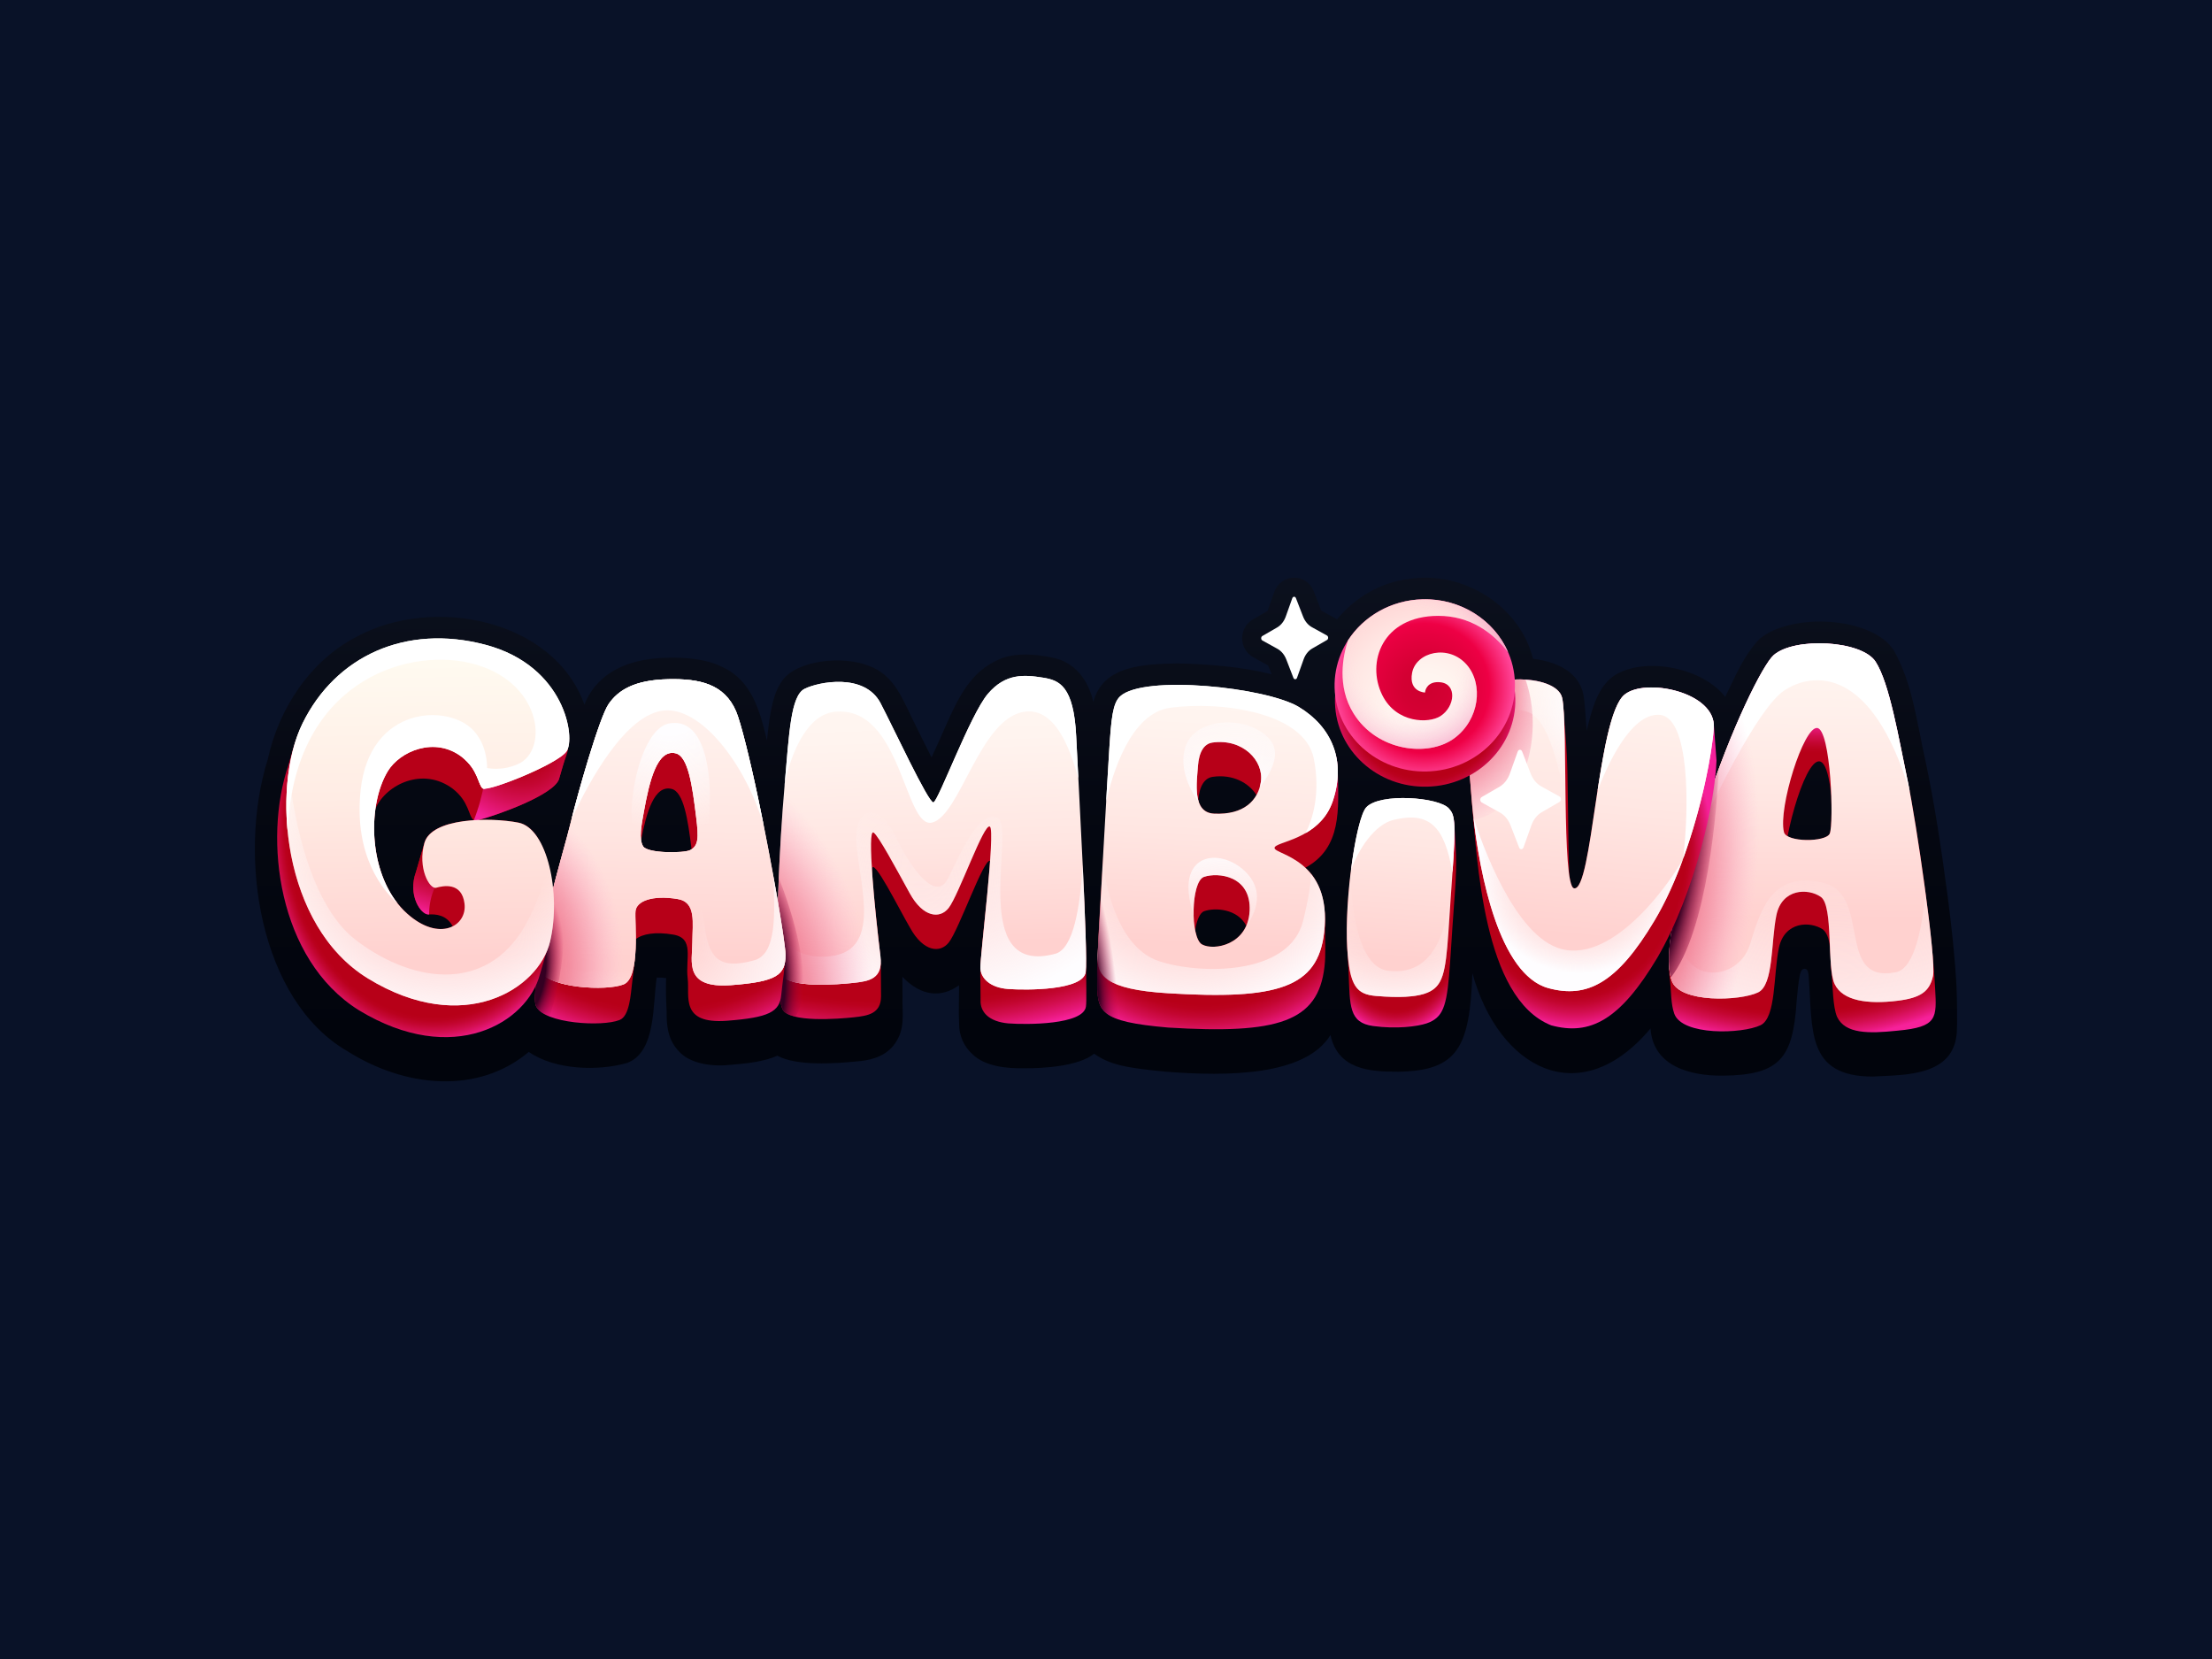 <?xml version="1.0" encoding="UTF-8" standalone="no"?>
<!-- Created with Inkscape (http://www.inkscape.org/) -->

<svg
   width="128mm"
   height="96mm"
   viewBox="0 0 128 96"
   version="1.1"
   id="svg1"
   xml:space="preserve"
   inkscape:version="1.3 (0e150ed6c4, 2023-07-21)"
   sodipodi:docname="gambiva.svg"
   xmlns:inkscape="http://www.inkscape.org/namespaces/inkscape"
   xmlns:sodipodi="http://sodipodi.sourceforge.net/DTD/sodipodi-0.dtd"
   xmlns:xlink="http://www.w3.org/1999/xlink"
   xmlns="http://www.w3.org/2000/svg"
   xmlns:svg="http://www.w3.org/2000/svg"><sodipodi:namedview
     id="namedview1"
     pagecolor="#ffffff"
     bordercolor="#000000"
     borderopacity="0.25"
     inkscape:showpageshadow="2"
     inkscape:pageopacity="0.0"
     inkscape:pagecheckerboard="0"
     inkscape:deskcolor="#d1d1d1"
     inkscape:document-units="px"
     inkscape:zoom="0.72426347"
     inkscape:cx="218.84301"
     inkscape:cy="296.16294"
     inkscape:window-width="1920"
     inkscape:window-height="1009"
     inkscape:window-x="-8"
     inkscape:window-y="-8"
     inkscape:window-maximized="1"
     inkscape:current-layer="layer1" /><defs
     id="defs1"><style
       id="style1">&#10;      .st0 {&#10;        fill: url(#linear-gradient2);&#10;      }&#10;&#10;      .st1 {&#10;        fill: url(#linear-gradient1);&#10;      }&#10;&#10;      .st2 {&#10;        fill: url(#linear-gradient3);&#10;      }&#10;&#10;      .st3 {&#10;        fill: url(#linear-gradient6);&#10;      }&#10;&#10;      .st4 {&#10;        fill: url(#linear-gradient8);&#10;      }&#10;&#10;      .st5 {&#10;        fill: url(#linear-gradient7);&#10;      }&#10;&#10;      .st6 {&#10;        fill: url(#linear-gradient5);&#10;      }&#10;&#10;      .st7 {&#10;        fill: url(#linear-gradient4);&#10;      }&#10;&#10;      .st8 {&#10;        fill: url(#radial-gradient30);&#10;      }&#10;&#10;      .st9 {&#10;        fill: url(#radial-gradient31);&#10;      }&#10;&#10;      .st10 {&#10;        fill: url(#radial-gradient23);&#10;      }&#10;&#10;      .st11 {&#10;        fill: url(#radial-gradient22);&#10;      }&#10;&#10;      .st12 {&#10;        fill: url(#radial-gradient20);&#10;      }&#10;&#10;      .st13 {&#10;        fill: url(#radial-gradient26);&#10;      }&#10;&#10;      .st14 {&#10;        fill: url(#radial-gradient25);&#10;      }&#10;&#10;      .st15 {&#10;        fill: url(#radial-gradient24);&#10;      }&#10;&#10;      .st16 {&#10;        fill: url(#radial-gradient27);&#10;      }&#10;&#10;      .st17 {&#10;        fill: url(#radial-gradient21);&#10;      }&#10;&#10;      .st18 {&#10;        fill: url(#radial-gradient28);&#10;      }&#10;&#10;      .st19 {&#10;        fill: url(#radial-gradient29);&#10;      }&#10;&#10;      .st20 {&#10;        fill: url(#radial-gradient16);&#10;      }&#10;&#10;      .st21 {&#10;        fill: url(#radial-gradient17);&#10;      }&#10;&#10;      .st22 {&#10;        fill: url(#radial-gradient12);&#10;      }&#10;&#10;      .st23 {&#10;        fill: url(#radial-gradient15);&#10;      }&#10;&#10;      .st24 {&#10;        fill: url(#radial-gradient18);&#10;      }&#10;&#10;      .st25 {&#10;        fill: url(#radial-gradient10);&#10;      }&#10;&#10;      .st26 {&#10;        fill: url(#radial-gradient19);&#10;      }&#10;&#10;      .st27 {&#10;        fill: url(#radial-gradient13);&#10;      }&#10;&#10;      .st28 {&#10;        fill: url(#radial-gradient11);&#10;      }&#10;&#10;      .st29 {&#10;        fill: url(#radial-gradient14);&#10;      }&#10;&#10;      .st30 {&#10;        fill: url(#radial-gradient);&#10;      }&#10;&#10;      .st31 {&#10;        fill: url(#linear-gradient);&#10;      }&#10;&#10;      .st32 {&#10;        fill: #fff;&#10;      }&#10;&#10;      .st33 {&#10;        fill: url(#radial-gradient1);&#10;      }&#10;&#10;      .st34 {&#10;        fill: url(#radial-gradient6);&#10;      }&#10;&#10;      .st35 {&#10;        fill: url(#radial-gradient9);&#10;      }&#10;&#10;      .st36 {&#10;        fill: url(#radial-gradient8);&#10;      }&#10;&#10;      .st37 {&#10;        fill: url(#radial-gradient3);&#10;      }&#10;&#10;      .st38 {&#10;        fill: url(#radial-gradient2);&#10;      }&#10;&#10;      .st39 {&#10;        fill: url(#radial-gradient5);&#10;      }&#10;&#10;      .st40 {&#10;        fill: url(#radial-gradient4);&#10;      }&#10;&#10;      .st41 {&#10;        fill: url(#radial-gradient7);&#10;      }&#10;    </style><linearGradient
       id="linear-gradient"
       x1="44"
       y1="26.581"
       x2="44"
       y2="-.639"
       gradientUnits="userSpaceOnUse"><stop
         offset=".102"
         stop-color="#01040c"
         id="stop1" /><stop
         offset=".566"
         stop-color="#050812"
         id="stop2" /><stop
         offset="1"
         stop-color="#0c111e"
         id="stop3" /></linearGradient><radialGradient
       id="radial-gradient"
       cx="283.556"
       cy="86.407"
       fx="283.556"
       fy="86.407"
       r="93.894"
       gradientTransform="translate(35.326 8.161) rotate(-1.233) scale(.156 .097)"
       gradientUnits="userSpaceOnUse"><stop
         offset=".729"
         stop-color="#b70018"
         id="stop4" /><stop
         offset=".753"
         stop-color="#ba011e"
         id="stop5" /><stop
         offset=".787"
         stop-color="#c30631"
         id="stop6" /><stop
         offset=".827"
         stop-color="#d20e4f"
         id="stop7" /><stop
         offset=".872"
         stop-color="#e61879"
         id="stop8" /><stop
         offset=".901"
         stop-color="#f6219a"
         id="stop9" /></radialGradient><linearGradient
       id="linear-gradient1"
       x1="80.077"
       y1="-.325"
       x2="79.892"
       y2="19.423"
       gradientUnits="userSpaceOnUse"><stop
         offset="0"
         stop-color="#fff9f4"
         id="stop10" /><stop
         offset=".275"
         stop-color="#fff4ef"
         id="stop11" /><stop
         offset=".593"
         stop-color="#ffe6e2"
         id="stop12" /><stop
         offset=".908"
         stop-color="#ffd1cf"
         id="stop13" /></linearGradient><radialGradient
       id="radial-gradient1"
       cx="275.728"
       cy="-332.136"
       fx="275.728"
       fy="-332.136"
       r="140.683"
       gradientTransform="matrix(0.155,-0.014,0.014,0.155,43.388,59.332)"
       gradientUnits="userSpaceOnUse"><stop
         offset=".337"
         stop-color="#fefdff"
         stop-opacity="0"
         id="stop14" /><stop
         offset=".417"
         stop-color="#fefdff"
         stop-opacity=".016"
         id="stop15" /><stop
         offset=".5"
         stop-color="#fefdff"
         stop-opacity=".065"
         id="stop16" /><stop
         offset=".584"
         stop-color="#fefdff"
         stop-opacity=".146"
         id="stop17" /><stop
         offset=".669"
         stop-color="#fefdff"
         stop-opacity=".259"
         id="stop18" /><stop
         offset=".755"
         stop-color="#fefdff"
         stop-opacity=".406"
         id="stop19" /><stop
         offset=".841"
         stop-color="#fefdff"
         stop-opacity=".585"
         id="stop20" /><stop
         offset=".925"
         stop-color="#fefdff"
         stop-opacity=".792"
         id="stop21" /><stop
         offset="1"
         stop-color="#fefdff"
         id="stop22" /></radialGradient><radialGradient
       id="radial-gradient2"
       cx="228.279"
       cy="93.634"
       fx="228.279"
       fy="93.634"
       r="41.749"
       gradientTransform="matrix(0.153,0.028,-0.059,0.326,41.57,-20.169)"
       gradientUnits="userSpaceOnUse"><stop
         offset=".299"
         stop-color="#ef7289"
         id="stop23" /><stop
         offset=".376"
         stop-color="#ef738a"
         stop-opacity=".98"
         id="stop24" /><stop
         offset=".464"
         stop-color="#f0788f"
         stop-opacity=".921"
         id="stop25" /><stop
         offset=".558"
         stop-color="#f17f96"
         stop-opacity=".824"
         id="stop26" /><stop
         offset=".656"
         stop-color="#f38aa1"
         stop-opacity=".688"
         id="stop27" /><stop
         offset=".758"
         stop-color="#f697af"
         stop-opacity=".513"
         id="stop28" /><stop
         offset=".862"
         stop-color="#faa8bf"
         stop-opacity=".298"
         id="stop29" /><stop
         offset=".967"
         stop-color="#febbd3"
         stop-opacity=".05"
         id="stop30" /><stop
         offset=".986"
         stop-color="#ffbfd7"
         stop-opacity="0"
         id="stop31" /></radialGradient><radialGradient
       id="radial-gradient3"
       cx="235.393"
       cy="84.592"
       fx="235.393"
       fy="84.592"
       r="24.076"
       gradientTransform="translate(43.989 -37.044) rotate(9.802) scale(.156 .553)"
       gradientUnits="userSpaceOnUse"><stop
         offset=".443"
         stop-color="#340022"
         id="stop32" /><stop
         offset=".556"
         stop-color="#61002d"
         stop-opacity=".669"
         id="stop33" /><stop
         offset=".809"
         stop-color="#bd0045"
         stop-opacity="0"
         id="stop34" /></radialGradient><radialGradient
       id="radial-gradient4"
       cx="87.176"
       cy="85.103"
       fx="87.176"
       fy="85.103"
       r="65.604"
       gradientTransform="matrix(0.156,0,0,0.139,35.495,3.535)"
       gradientUnits="userSpaceOnUse"><stop
         offset=".729"
         stop-color="#b70018"
         id="stop35" /><stop
         offset=".758"
         stop-color="#ba011e"
         id="stop36" /><stop
         offset=".8"
         stop-color="#c30631"
         id="stop37" /><stop
         offset=".85"
         stop-color="#d20e4f"
         id="stop38" /><stop
         offset=".904"
         stop-color="#e61879"
         id="stop39" /><stop
         offset=".94"
         stop-color="#f6219a"
         id="stop40" /></radialGradient><linearGradient
       id="linear-gradient2"
       x1="50.409"
       y1="2.324"
       x2="49.554"
       y2="18.987"
       gradientUnits="userSpaceOnUse"><stop
         offset="0"
         stop-color="#fff9f4"
         id="stop41" /><stop
         offset=".303"
         stop-color="#fff4ef"
         id="stop42" /><stop
         offset=".653"
         stop-color="#ffe6e2"
         id="stop43" /><stop
         offset="1"
         stop-color="#ffd1cf"
         id="stop44" /></linearGradient><radialGradient
       id="radial-gradient5"
       cx="97.221"
       cy="78.332"
       fx="97.221"
       fy="78.332"
       r="63.994"
       gradientTransform="translate(35.495 2.075) scale(.156)"
       gradientUnits="userSpaceOnUse"><stop
         offset=".257"
         stop-color="#fefdff"
         id="stop45" /><stop
         offset="1"
         stop-color="#fefdff"
         stop-opacity="0"
         id="stop46" /></radialGradient><radialGradient
       id="radial-gradient6"
       cx="87.912"
       cy="107.332"
       fx="87.912"
       fy="107.332"
       r="63.011"
       gradientTransform="matrix(0.156,0.002,-0.002,0.156,34.937,-4.056)"
       gradientUnits="userSpaceOnUse"><stop
         offset=".178"
         stop-color="#fefdff"
         stop-opacity="0"
         id="stop47" /><stop
         offset=".293"
         stop-color="#fefdff"
         stop-opacity=".016"
         id="stop48" /><stop
         offset=".412"
         stop-color="#fefdff"
         stop-opacity=".065"
         id="stop49" /><stop
         offset=".494"
         stop-color="#fefdff"
         stop-opacity=".117"
         id="stop50" /><stop
         offset=".542"
         stop-color="#fefdff"
         stop-opacity=".147"
         id="stop51" /><stop
         offset=".615"
         stop-color="#fefdff"
         stop-opacity=".232"
         id="stop52" /><stop
         offset=".704"
         stop-color="#fefdff"
         stop-opacity=".371"
         id="stop53" /><stop
         offset=".807"
         stop-color="#fefdff"
         stop-opacity=".563"
         id="stop54" /><stop
         offset=".919"
         stop-color="#fefdff"
         stop-opacity=".806"
         id="stop55" /><stop
         offset="1"
         stop-color="#fefdff"
         id="stop56" /></radialGradient><radialGradient
       id="radial-gradient7"
       cx="98.804"
       cy="171.649"
       fx="98.804"
       fy="171.649"
       r="58.826"
       gradientTransform="matrix(0.156,0.002,-0.002,0.156,34.937,-4.056)"
       gradientUnits="userSpaceOnUse"><stop
         offset=".178"
         stop-color="#fefdff"
         stop-opacity="0"
         id="stop57" /><stop
         offset=".278"
         stop-color="#fefdff"
         stop-opacity=".016"
         id="stop58" /><stop
         offset=".381"
         stop-color="#fefdff"
         stop-opacity=".065"
         id="stop59" /><stop
         offset=".485"
         stop-color="#fefdff"
         stop-opacity=".146"
         id="stop60" /><stop
         offset=".59"
         stop-color="#fefdff"
         stop-opacity=".259"
         id="stop61" /><stop
         offset=".696"
         stop-color="#fefdff"
         stop-opacity=".406"
         id="stop62" /><stop
         offset=".802"
         stop-color="#fefdff"
         stop-opacity=".585"
         id="stop63" /><stop
         offset=".908"
         stop-color="#fefdff"
         stop-opacity=".792"
         id="stop64" /><stop
         offset="1"
         stop-color="#fefdff"
         id="stop65" /></radialGradient><radialGradient
       id="radial-gradient8"
       cx="49.37"
       cy="162.778"
       fx="49.37"
       fy="162.778"
       r="16.502"
       gradientTransform="matrix(0.155,-0.019,0.071,0.595,23.191,-75.346)"
       xlink:href="#radial-gradient3" /><radialGradient
       id="radial-gradient9"
       cx="-14.597"
       cy="83.882"
       fx="-14.597"
       fy="83.882"
       r="120.869"
       gradientTransform="matrix(0.156,0,0,0.073,35.495,9.026)"
       gradientUnits="userSpaceOnUse"><stop
         offset=".761"
         stop-color="#b70018"
         id="stop66" /><stop
         offset=".791"
         stop-color="#ba011e"
         id="stop67" /><stop
         offset=".834"
         stop-color="#c30631"
         id="stop68" /><stop
         offset=".884"
         stop-color="#d20e4f"
         id="stop69" /><stop
         offset=".94"
         stop-color="#e61879"
         id="stop70" /><stop
         offset=".977"
         stop-color="#f6219a"
         id="stop71" /></radialGradient><linearGradient
       id="linear-gradient3"
       x1="34.508"
       y1="3.651"
       x2="35.02"
       y2="18.947"
       xlink:href="#linear-gradient2" /><radialGradient
       id="radial-gradient10"
       cx="-95.773"
       cy="106.338"
       fx="-95.773"
       fy="106.338"
       r="97.886"
       gradientTransform="matrix(0.152,0.003,-0.003,0.152,49.204,-8.406)"
       gradientUnits="userSpaceOnUse"><stop
         offset=".285"
         stop-color="#fefdff"
         stop-opacity="0"
         id="stop72" /><stop
         offset=".346"
         stop-color="#fefdff"
         stop-opacity=".036"
         id="stop73" /><stop
         offset=".446"
         stop-color="#fefdff"
         stop-opacity=".133"
         id="stop74" /><stop
         offset=".572"
         stop-color="#fefdff"
         stop-opacity=".291"
         id="stop75" /><stop
         offset=".72"
         stop-color="#fefdff"
         stop-opacity=".511"
         id="stop76" /><stop
         offset=".884"
         stop-color="#fefdff"
         stop-opacity=".788"
         id="stop77" /><stop
         offset="1"
         stop-color="#fefdff"
         id="stop78" /></radialGradient><radialGradient
       id="radial-gradient11"
       cx="-71.82"
       cy="123.229"
       fx="-71.82"
       fy="123.229"
       r="55.005"
       gradientTransform="matrix(0.153,-0.03,0.047,0.241,29.457,-10.534)"
       gradientUnits="userSpaceOnUse"><stop
         offset=".285"
         stop-color="#ef7289"
         id="stop79" /><stop
         offset=".354"
         stop-color="#ef738a"
         stop-opacity=".98"
         id="stop80" /><stop
         offset=".434"
         stop-color="#f0788f"
         stop-opacity=".921"
         id="stop81" /><stop
         offset=".519"
         stop-color="#f17f96"
         stop-opacity=".824"
         id="stop82" /><stop
         offset=".608"
         stop-color="#f38aa1"
         stop-opacity=".688"
         id="stop83" /><stop
         offset=".7"
         stop-color="#f697af"
         stop-opacity=".513"
         id="stop84" /><stop
         offset=".795"
         stop-color="#faa8bf"
         stop-opacity=".298"
         id="stop85" /><stop
         offset=".89"
         stop-color="#febbd3"
         stop-opacity=".05"
         id="stop86" /><stop
         offset=".908"
         stop-color="#ffbfd7"
         stop-opacity="0"
         id="stop87" /></radialGradient><radialGradient
       id="radial-gradient12"
       cx="-58.979"
       cy="120.249"
       fx="-58.979"
       fy="120.249"
       r="16.534"
       gradientTransform="matrix(0.156,0,0,0.462,35.495,-34.765)"
       xlink:href="#radial-gradient3" /><radialGradient
       id="radial-gradient13"
       cx="-93.012"
       cy="77.875"
       fx="-93.012"
       fy="77.875"
       r="83.878"
       gradientTransform="matrix(0.156,0,0,0.131,35.495,4.014)"
       xlink:href="#radial-gradient" /><linearGradient
       id="linear-gradient4"
       x1="21.438"
       y1=".256"
       x2="21.096"
       y2="19.653"
       xlink:href="#linear-gradient2" /><radialGradient
       id="radial-gradient14"
       cx="-89.844"
       cy="27.01"
       fx="-89.844"
       fy="27.01"
       r="43.514"
       xlink:href="#radial-gradient5" /><radialGradient
       id="radial-gradient15"
       cx="-40.759"
       cy="486.526"
       fx="-40.759"
       fy="486.526"
       r="71.385"
       gradientTransform="matrix(0.155,0.015,-0.015,0.155,32.494,-58.838)"
       gradientUnits="userSpaceOnUse"><stop
         offset=".386"
         stop-color="#fefdff"
         stop-opacity="0"
         id="stop88" /><stop
         offset=".607"
         stop-color="#fefdff"
         stop-opacity=".389"
         id="stop89" /><stop
         offset=".961"
         stop-color="#fefdff"
         id="stop90" /></radialGradient><radialGradient
       id="radial-gradient16"
       cx="-150.448"
       cy="116.87"
       fx="-150.448"
       fy="116.87"
       r="49.516"
       gradientTransform="matrix(0.155,0.011,-0.015,0.204,37.166,-1.869)"
       gradientUnits="userSpaceOnUse"><stop
         offset=".322"
         stop-color="#ef7289"
         id="stop91" /><stop
         offset=".387"
         stop-color="#ef738a"
         stop-opacity=".98"
         id="stop92" /><stop
         offset=".462"
         stop-color="#f0788f"
         stop-opacity=".921"
         id="stop93" /><stop
         offset=".542"
         stop-color="#f17f96"
         stop-opacity=".824"
         id="stop94" /><stop
         offset=".626"
         stop-color="#f38aa1"
         stop-opacity=".688"
         id="stop95" /><stop
         offset=".713"
         stop-color="#f697af"
         stop-opacity=".513"
         id="stop96" /><stop
         offset=".802"
         stop-color="#faa8bf"
         stop-opacity=".298"
         id="stop97" /><stop
         offset=".891"
         stop-color="#febbd3"
         stop-opacity=".05"
         id="stop98" /><stop
         offset=".908"
         stop-color="#ffbfd7"
         stop-opacity="0"
         id="stop99" /></radialGradient><radialGradient
       id="radial-gradient17"
       cx="-138.225"
       cy="117.389"
       fx="-138.225"
       fy="117.389"
       r="15.67"
       gradientTransform="matrix(0.154,0.022,-0.049,0.345,41.013,-17.074)"
       xlink:href="#radial-gradient3" /><radialGradient
       id="radial-gradient18"
       cx="-168.105"
       cy="69.319"
       fx="-168.105"
       fy="69.319"
       r="61.324"
       gradientTransform="matrix(0.156,0,0,0.202,35.495,-1.098)"
       gradientUnits="userSpaceOnUse"><stop
         offset=".786"
         stop-color="#b70018"
         id="stop100" /><stop
         offset=".803"
         stop-color="#ba011e"
         id="stop101" /><stop
         offset=".825"
         stop-color="#c30631"
         id="stop102" /><stop
         offset=".852"
         stop-color="#d20e4f"
         id="stop103" /><stop
         offset=".882"
         stop-color="#e61879"
         id="stop104" /><stop
         offset=".901"
         stop-color="#f6219a"
         id="stop105" /></radialGradient><radialGradient
       id="radial-gradient19"
       cx="-138.815"
       cy="41.019"
       fx="-138.815"
       fy="41.019"
       r="28.132"
       gradientTransform="matrix(0.156,0,0,0.156,35.495,2.075)"
       gradientUnits="userSpaceOnUse"><stop
         offset=".257"
         stop-color="#b70018"
         id="stop106" /><stop
         offset=".36"
         stop-color="#ba011e"
         id="stop107" /><stop
         offset=".508"
         stop-color="#c30631"
         id="stop108" /><stop
         offset=".681"
         stop-color="#d20e4f"
         id="stop109" /><stop
         offset=".873"
         stop-color="#e61879"
         id="stop110" /><stop
         offset="1"
         stop-color="#f6219a"
         id="stop111" /></radialGradient><radialGradient
       id="radial-gradient20"
       cx="-158.565"
       cy="58.879"
       fx="-158.565"
       fy="58.879"
       r="45.315"
       gradientTransform="matrix(0.156,0,0,0.156,35.495,2.075)"
       gradientUnits="userSpaceOnUse"><stop
         offset=".543"
         stop-color="#b70018"
         id="stop112" /><stop
         offset=".593"
         stop-color="#ba011e"
         id="stop113" /><stop
         offset=".664"
         stop-color="#c30631"
         id="stop114" /><stop
         offset=".748"
         stop-color="#d20e4f"
         id="stop115" /><stop
         offset=".84"
         stop-color="#e61879"
         id="stop116" /><stop
         offset=".901"
         stop-color="#f6219a"
         id="stop117" /></radialGradient><linearGradient
       id="linear-gradient6"
       x1="8.806"
       y1="-1.49"
       x2="9.148"
       y2="19.616"
       gradientUnits="userSpaceOnUse"><stop
         offset="0"
         stop-color="#fffff4"
         id="stop118" /><stop
         offset=".28"
         stop-color="#fffaf0"
         id="stop119" /><stop
         offset=".604"
         stop-color="#ffece4"
         id="stop120" /><stop
         offset=".949"
         stop-color="#ffd5d2"
         id="stop121" /><stop
         offset="1"
         stop-color="#ffd1cf"
         id="stop122" /></linearGradient><radialGradient
       id="radial-gradient21"
       cx="101.315"
       cy="597.043"
       fx="101.315"
       fy="597.043"
       r="66.729"
       gradientTransform="matrix(0.161,0.023,-0.023,0.161,7.346,-86.195)"
       gradientUnits="userSpaceOnUse"><stop
         offset=".556"
         stop-color="#fefdff"
         stop-opacity="0"
         id="stop123" /><stop
         offset="1"
         stop-color="#fefdff"
         id="stop124" /></radialGradient><radialGradient
       id="radial-gradient22"
       cx="150.427"
       cy="96.045"
       fx="150.427"
       fy="96.045"
       r="30.646"
       gradientTransform="matrix(0.156,0,0,0.232,35.495,-5.202)"
       xlink:href="#radial-gradient" /><linearGradient
       id="linear-gradient7"
       x1="60.197"
       y1="3.474"
       x2="58.915"
       y2="19.624"
       xlink:href="#linear-gradient2" /><radialGradient
       id="radial-gradient23"
       cx="271.715"
       cy="51.236"
       fx="271.715"
       fy="51.236"
       r="46.412"
       gradientTransform="matrix(0.161,-0.006,0.005,0.138,14.924,11.067)"
       gradientUnits="userSpaceOnUse"><stop
         offset=".134"
         stop-color="#fefdff"
         stop-opacity="0"
         id="stop125" /><stop
         offset=".229"
         stop-color="#fefdff"
         stop-opacity=".016"
         id="stop126" /><stop
         offset=".327"
         stop-color="#fefdff"
         stop-opacity=".065"
         id="stop127" /><stop
         offset=".425"
         stop-color="#fefdff"
         stop-opacity=".146"
         id="stop128" /><stop
         offset=".525"
         stop-color="#fefdff"
         stop-opacity=".259"
         id="stop129" /><stop
         offset=".626"
         stop-color="#fefdff"
         stop-opacity=".406"
         id="stop130" /><stop
         offset=".727"
         stop-color="#fefdff"
         stop-opacity=".585"
         id="stop131" /><stop
         offset=".827"
         stop-color="#fefdff"
         stop-opacity=".792"
         id="stop132" /><stop
         offset=".915"
         stop-color="#fefdff"
         id="stop133" /></radialGradient><radialGradient
       id="radial-gradient24"
       cx="209.58"
       cy="75.983"
       fx="209.58"
       fy="75.983"
       r="50.199"
       gradientTransform="matrix(0.156,0,0,0.205,35.495,-1.639)"
       xlink:href="#radial-gradient" /><linearGradient
       id="linear-gradient8"
       x1="69.796"
       y1="-.57"
       x2="67.916"
       y2="18.485"
       xlink:href="#linear-gradient2" /><radialGradient
       id="radial-gradient25"
       cx="159.536"
       cy="25.94"
       fx="159.536"
       fy="25.94"
       r="47.736"
       gradientTransform="matrix(0.156,0,0,0.156,35.495,2.075)"
       gradientUnits="userSpaceOnUse"><stop
         offset=".369"
         stop-color="#ef7289"
         id="stop134" /><stop
         offset=".438"
         stop-color="#ef738a"
         stop-opacity=".98"
         id="stop135" /><stop
         offset=".517"
         stop-color="#f0788f"
         stop-opacity=".921"
         id="stop136" /><stop
         offset=".601"
         stop-color="#f17f96"
         stop-opacity=".824"
         id="stop137" /><stop
         offset=".69"
         stop-color="#f38aa1"
         stop-opacity=".688"
         id="stop138" /><stop
         offset=".781"
         stop-color="#f697af"
         stop-opacity=".513"
         id="stop139" /><stop
         offset=".875"
         stop-color="#faa8bf"
         stop-opacity=".298"
         id="stop140" /><stop
         offset=".969"
         stop-color="#febbd3"
         stop-opacity=".05"
         id="stop141" /><stop
         offset=".986"
         stop-color="#ffbfd7"
         stop-opacity="0"
         id="stop142" /></radialGradient><radialGradient
       id="radial-gradient26"
       cx="221.399"
       cy="28.112"
       fx="221.399"
       fy="28.112"
       r="31.209"
       gradientTransform="matrix(0.156,0,0,0.156,35.495,2.075)"
       gradientUnits="userSpaceOnUse"><stop
         offset=".329"
         stop-color="#fefdff"
         id="stop143" /><stop
         offset="1"
         stop-color="#fefdff"
         stop-opacity="0"
         id="stop144" /></radialGradient><radialGradient
       id="radial-gradient27"
       cx="188.814"
       cy="-243.667"
       fx="188.814"
       fy="-243.667"
       r="40.292"
       gradientTransform="matrix(0.155,-0.015,0.016,0.155,43.034,55.876)"
       gradientUnits="userSpaceOnUse"><stop
         offset=".129"
         stop-color="#fefdff"
         stop-opacity="0"
         id="stop145" /><stop
         offset=".213"
         stop-color="#fefdff"
         stop-opacity=".016"
         id="stop146" /><stop
         offset=".3"
         stop-color="#fefdff"
         stop-opacity=".065"
         id="stop147" /><stop
         offset=".387"
         stop-color="#fefdff"
         stop-opacity=".146"
         id="stop148" /><stop
         offset=".476"
         stop-color="#fefdff"
         stop-opacity=".259"
         id="stop149" /><stop
         offset=".565"
         stop-color="#fefdff"
         stop-opacity=".406"
         id="stop150" /><stop
         offset=".655"
         stop-color="#fefdff"
         stop-opacity=".585"
         id="stop151" /><stop
         offset=".744"
         stop-color="#fefdff"
         stop-opacity=".792"
         id="stop152" /><stop
         offset=".821"
         stop-color="#fefdff"
         id="stop153" /></radialGradient><radialGradient
       id="radial-gradient28"
       cx="67.037"
       cy="29.126"
       fx="67.037"
       fy="29.126"
       r="32.86"
       gradientTransform="matrix(0.152,0.002,-0.002,0.152,50.315,2.108)"
       gradientUnits="userSpaceOnUse"><stop
         offset=".73"
         stop-color="#b70018"
         id="stop154" /><stop
         offset=".768"
         stop-color="#ba011e"
         id="stop155" /><stop
         offset=".821"
         stop-color="#c30631"
         id="stop156" /><stop
         offset=".884"
         stop-color="#d20e4f"
         id="stop157" /><stop
         offset=".954"
         stop-color="#e61879"
         id="stop158" /><stop
         offset="1"
         stop-color="#f6219a"
         id="stop159" /></radialGradient><radialGradient
       id="radial-gradient29"
       cx="67.048"
       cy="22.785"
       fx="67.048"
       fy="22.785"
       r="30.569"
       gradientTransform="matrix(0.152,0.002,-0.002,0.152,50.295,2.108)"
       gradientUnits="userSpaceOnUse"><stop
         offset="0"
         stop-color="#ce002f"
         id="stop160" /><stop
         offset=".254"
         stop-color="#d40033"
         id="stop161" /><stop
         offset=".614"
         stop-color="#e70040"
         id="stop162" /><stop
         offset=".719"
         stop-color="#ee0045"
         id="stop163" /><stop
         offset="1"
         stop-color="#ff479a"
         id="stop164" /></radialGradient><radialGradient
       id="radial-gradient30"
       cx="66.464"
       cy="37.074"
       fx="66.464"
       fy="37.074"
       r="42.89"
       gradientTransform="matrix(0.152,3.6682283e-5,3.6948101e-5,0.152,50.379,0.982)"
       gradientUnits="userSpaceOnUse"><stop
         offset="0"
         stop-color="#fff9f4"
         id="stop165" /><stop
         offset=".291"
         stop-color="#fff4ef"
         id="stop166" /><stop
         offset=".627"
         stop-color="#ffe6e3"
         id="stop167" /><stop
         offset=".985"
         stop-color="#ffcfcf"
         id="stop168" /><stop
         offset="1"
         stop-color="#ffcecf"
         id="stop169" /></radialGradient><radialGradient
       id="radial-gradient31"
       cx="61.354"
       cy="13.1"
       fx="61.354"
       fy="13.1"
       r="43.837"
       gradientTransform="matrix(0.152,-0.002,0.002,0.152,50.209,2.372)"
       gradientUnits="userSpaceOnUse"><stop
         offset=".389"
         stop-color="#ffe8eb"
         stop-opacity="0"
         id="stop170" /><stop
         offset="1"
         stop-color="#ea469a"
         id="stop171" /></radialGradient><radialGradient
       inkscape:collect="always"
       xlink:href="#radial-gradient"
       id="radialGradient1"
       gradientUnits="userSpaceOnUse"
       gradientTransform="matrix(0.156,-0.003,0.002,0.097,35.326,8.161)"
       cx="283.556"
       cy="86.407"
       fx="283.556"
       fy="86.407"
       r="93.894" /><radialGradient
       inkscape:collect="always"
       xlink:href="#radial-gradient3"
       id="radialGradient2"
       gradientUnits="userSpaceOnUse"
       gradientTransform="matrix(0.154,0.027,-0.094,0.545,43.989,-37.044)"
       cx="235.393"
       cy="84.592"
       fx="235.393"
       fy="84.592"
       r="24.076" /><linearGradient
       inkscape:collect="always"
       xlink:href="#linear-gradient2"
       id="linearGradient2"
       gradientUnits="userSpaceOnUse"
       x1="50.409"
       y1="2.324"
       x2="49.554"
       y2="18.987" /><radialGradient
       inkscape:collect="always"
       xlink:href="#radial-gradient5"
       id="radialGradient3"
       gradientUnits="userSpaceOnUse"
       gradientTransform="matrix(0.156,0,0,0.156,35.495,2.075)"
       cx="97.221"
       cy="78.332"
       fx="97.221"
       fy="78.332"
       r="63.994" /><linearGradient
       inkscape:collect="always"
       xlink:href="#linear-gradient2"
       id="linearGradient3"
       x1="21.438"
       y1=".256"
       x2="21.096"
       y2="19.653" /></defs><g
     inkscape:label="Layer 1"
     inkscape:groupmode="layer"
     id="layer1"><rect
       style="fill:#091228;stroke-width:0.694;fill-opacity:1"
       id="rect3"
       width="128"
       height="96"
       x="0"
       y="0" /><g
       id="g1"
       transform="matrix(1.121,0,0,1.121,14.675,33.427)"><path
         class="st31"
         d="m 17.295,6.091 c 0,0 5e-4,-7e-4 7e-4,-0.001 3e-4,-5e-4 5e-4,-0.001 9e-4,-0.002 L 17.295,6.091 Z m 70.612,15.07 C 87.832,19.683 87.641,17.889 87.436,16.363 87.113,13.948 86.775,11.678 86.287,9.386 85.856,7.479 85.63,5.435 84.656,3.735 83.522,2.013 79.402,1.785 77.742,3.159 76.929,3.995 76.497,5.082 75.964,6.156 74.846,4.689 71.944,4.07 70.339,4.992 69.364,5.559 69.072,6.87 68.813,7.891 68.773,7.412 68.738,6.732 68.68,6.262 68.557,5.083 67.592,4.382 66.043,4.186 65.357,1.427 62.408,-0.375 59.634,0.067 58.171,0.243 56.84,1.033 55.927,2.153 55.912,2.144 55.899,2.133 55.884,2.125 L 55.118,1.701 C 55.112,1.694 55.101,1.677 55.091,1.651 L 54.724,0.702 C 54.559,0.276 54.161,1e-4 53.712,1e-4 53.257,1e-4 52.846,0.293 52.691,0.729 l -0.338,0.947 c -0.01,0.027 -0.02,0.044 -0.026,0.052 l -0.747,0.431 c -0.344,0.198 -0.555,0.573 -0.551,0.978 0.004,0.405 0.222,0.776 0.569,0.968 l 0.766,0.424 c 0.006,0.007 0.017,0.024 0.027,0.05 l 0.159,0.411 C 50.954,4.577 49.173,4.466 47.691,4.426 45.967,4.466 43.839,4.518 43.347,6.423 43.101,5.302 42.397,4.349 41.224,4.125 40.39,3.949 39.361,3.859 38.555,4.186 36.578,5.019 36.134,6.893 34.995,9.278 34.647,8.595 34.263,7.806 33.918,7.107 33.416,6.054 32.961,5.002 31.791,4.564 30.449,4.008 28.031,4.243 27.278,5.332 26.949,5.793 26.805,6.355 26.699,6.904 26.606,7.399 26.55,7.903 26.499,8.404 26.14,6.863 25.703,5.325 24.241,4.633 23.445,4.214 22.337,4.105 21.389,4.134 19.738,4.157 18.128,4.647 17.295,6.09 17.212,6.239 17.142,6.393 17.075,6.55 15.475,2.107 9.215,0.925 5.322,3.049 2.951,4.262 1.303,6.74 0.734,9.367 -0.848,14.418 0.32,21.813 4.827,24.434 c 2.989,1.896 6.761,2.254 9.378,0.046 1.35,0.939 3.576,0.998 5.066,0.573 1.535,-0.559 1.32,-3.094 1.54,-4.41 0.159,-0.005 0.309,0.004 0.483,0.026 -0.018,0.551 -0.007,1.1 0.027,1.72 -8e-4,0.568 -0.002,1.426 0.653,2.082 0.522,0.576 1.591,0.781 2.542,0.685 0.962,-0.074 1.844,-0.176 2.52,-0.48 0.983,0.54 2.948,0.409 4.054,0.299 0.621,-0.046 1.396,-0.181 1.92,-0.798 0.692,-0.861 0.451,-1.693 0.488,-2.576 -0.004,-0.247 -0.005,-0.751 -0.008,-0.997 1,1.04 2.039,1.075 2.923,0.437 0.009,0.644 -0.029,1.361 0.005,1.945 -0.013,0.632 0.235,1.207 0.703,1.626 0.643,0.613 1.73,0.734 2.697,0.711 0.948,0.012 2.781,-0.104 3.571,-0.75 0.838,0.588 1.68,0.733 3.739,0.933 3.089,0.238 7.154,0.232 8.46,-1.898 0.388,1.766 1.986,1.902 3.501,1.895 3.114,-0.044 3.685,-1.311 3.826,-5.081 1.352,4.893 5.53,7.211 9.194,2.849 0.134,1.954 2.05,2.449 3.721,2.435 2.973,-0.023 3.635,-0.915 3.822,-3.849 0.043,-0.473 0.087,-0.963 0.164,-1.333 0.06,-0.276 0.145,-0.348 0.281,-0.332 0.148,0.019 0.166,0.252 0.175,0.372 0.211,2.773 -0.139,5.196 3.32,5.188 1.189,-0.075 3.099,-0.004 3.927,-1.107 0.263,-0.356 0.368,-0.75 0.402,-1.181 0.025,-0.329 0.011,-1.817 -0.015,-2.302 z"
         id="path171"
         style="fill:url(#linear-gradient)" /><g
         id="g219"><g
           id="g177"><path
             class="st30"
             d="M 86.798,21.172 C 86.656,18.283 85.888,12.989 85.377,10.459 84.911,8.243 84.443,5.443 83.726,4.337 83.01,3.23 79.549,3.058 78.469,3.996 c -0.559,0.486 -2.202,3.767 -3.519,7.84 -1.204,3.821 -2.151,6.58 -1.826,9.026 0.051,0.529 0.038,1.158 0.211,1.645 0.41,1.145 3.504,1.051 4.455,0.594 0.808,-0.389 0.658,-2.597 0.943,-3.98 0.285,-1.383 1.631,-1.409 2.293,-0.948 0.487,0.442 0.324,1.59 0.427,2.236 0.071,0.666 0.059,1.749 0.289,2.267 0.419,0.872 1.61,0.865 3.12,0.708 2.07,-0.192 2.021,-0.639 1.937,-2.211 z m -5.437,-7.962 c -0.162,0.382 -1.643,0.446 -2.178,0.136 0.5,-2.562 1.859,-6.036 2.256,-2.064 0.033,0.931 0.004,1.732 -0.079,1.928 z"
             id="path172"
             style="fill:url(#radialGradient1)" /><path
             class="st1"
             d="M 85.377,10.459 C 84.911,8.243 84.443,5.443 83.726,4.337 83.01,3.23 79.549,3.058 78.469,3.996 c -0.559,0.486 -2.202,3.767 -3.519,7.84 -0.953,2.946 -1.81,5.767 -1.882,7.629 -0.021,0.535 0.013,0.992 0.141,1.349 0.41,1.145 3.504,1.051 4.455,0.594 0.808,-0.389 0.658,-2.597 0.943,-3.98 0.285,-1.383 1.631,-1.409 2.293,-0.948 0.662,0.461 0.297,3.63 0.716,4.502 0.419,0.872 1.718,1.044 3.225,0.861 1.211,-0.147 1.678,-0.478 1.851,-1.286 0.174,-0.808 -0.848,-7.882 -1.315,-10.098 z m -4.016,2.75 c -0.192,0.453 -2.233,0.459 -2.363,-0.073 -0.304,-1.24 1.01,-5.45 1.715,-5.377 0.706,0.073 0.869,4.927 0.648,5.45 z"
             id="path173"
             style="fill:url(#linear-gradient1)" /><path
             class="st32"
             d="M 85.377,10.459 C 84.911,8.243 84.443,5.443 83.726,4.337 83.01,3.23 79.549,3.058 78.469,3.996 c -0.559,0.486 -2.202,3.767 -3.519,7.84 -0.189,0.583 -0.374,1.161 -0.55,1.728 0.756,-1.651 3.202,-6.818 4.619,-7.745 1.475,-0.965 4.511,-1.27 6.478,5.242 -0.042,-0.226 -0.082,-0.429 -0.118,-0.601 z"
             id="path174" /><path
             class="st33"
             d="m 80.899,16.479 c 0.662,0.461 0.297,3.63 0.716,4.502 0.419,0.872 1.718,1.044 3.225,0.861 1.211,-0.147 1.678,-0.478 1.851,-1.286 0.084,-0.392 -0.113,-2.26 -0.392,-4.331 -0.136,1.585 -0.508,3.945 -1.526,4.143 -3.159,0.613 -1.197,-4.034 -3.772,-4.623 -2.576,-0.589 -3.177,1.286 -3.749,3.158 -0.572,1.872 -3.078,1.978 -3.456,0.261 -0.147,-0.67 -0.207,-1.705 -0.225,-2.719 -0.246,0.976 -0.408,1.866 -0.476,2.625 -0.063,0.707 -0.047,1.302 0.111,1.744 0.41,1.145 3.504,1.051 4.455,0.594 0.808,-0.389 0.658,-2.597 0.943,-3.98 0.285,-1.383 1.631,-1.409 2.293,-0.948 z"
             id="path175"
             style="fill:url(#radial-gradient1)" /><path
             class="st38"
             d="M 85.377,10.459 C 84.911,8.243 84.443,5.443 83.726,4.337 83.01,3.23 79.549,3.058 78.469,3.996 c -0.559,0.486 -2.202,3.767 -3.519,7.84 -0.953,2.946 -1.81,5.767 -1.882,7.629 -0.021,0.535 0.013,0.992 0.141,1.349 0.41,1.145 3.504,1.051 4.455,0.594 0.808,-0.389 0.658,-2.597 0.943,-3.98 0.285,-1.383 1.631,-1.409 2.293,-0.948 0.662,0.461 0.297,3.63 0.716,4.502 0.419,0.872 1.718,1.044 3.225,0.861 1.211,-0.147 1.678,-0.478 1.851,-1.286 0.174,-0.808 -0.848,-7.882 -1.315,-10.098 z m -4.016,2.75 c -0.192,0.453 -2.233,0.459 -2.363,-0.073 -0.304,-1.24 1.01,-5.45 1.715,-5.377 0.706,0.073 0.869,4.927 0.648,5.45 z"
             id="path176"
             style="fill:url(#radial-gradient2)" /><path
             class="st37"
             d="m 74.949,11.835 c -0.783,2.421 -1.512,4.765 -1.785,6.557 -0.059,0.389 -0.091,0.753 -0.104,1.085 -0.017,0.452 0.01,0.842 0.095,1.169 1.923,-2.461 2.386,-8.825 2.482,-10.792 -0.234,0.632 -0.466,1.294 -0.688,1.981 z"
             id="path177"
             style="fill:url(#radialGradient2)" /></g><g
           id="g184"><path
             class="st40"
             d="M 55.967,10.032 C 55.969,8.623 55.206,7.592 53.936,6.82 52.247,5.794 45.906,5.132 44.696,6.27 c -0.373,0.351 -0.364,0.996 -0.465,2.561 -0.125,2.48 -0.734,10.015 -0.675,11.918 -0.03,1.672 0.095,2.163 3.646,2.474 5.678,0.352 7.752,-0.29 8.076,-3.14 0.076,-0.657 0.026,-1.261 0.03,-1.91 0.07,-1.44 -0.277,-2.557 -1.017,-3.199 1.899,-1.03 1.71,-3.047 1.675,-4.94 z m -6.457,0.249 c 1.033,-0.147 1.858,0.306 2.258,0.94 -0.342,0.607 -1.042,1.017 -2.192,0.96 -0.471,-0.023 -0.704,-0.306 -0.811,-0.685 0.053,-0.749 0.328,-1.156 0.746,-1.215 z m -0.554,8.651 c -0.164,-0.092 -0.282,-0.374 -0.353,-0.74 0.081,-0.5 0.238,-0.896 0.472,-0.977 0.557,-0.192 1.71,-0.127 2.166,0.752 -0.474,1.075 -1.781,1.249 -2.286,0.965 z"
             id="path178"
             style="fill:url(#radial-gradient4)" /><path
             class="st0"
             d="M 55.719,11.499 C 56.395,9.437 55.654,7.707 53.966,6.681 52.277,5.655 45.935,4.993 44.725,6.131 c -0.373,0.351 -0.453,1.133 -0.554,2.698 -0.101,1.564 -0.555,9.676 -0.603,10.69 -0.048,1.014 0.403,1.734 3.617,1.933 5.678,0.352 7.752,-0.29 8.076,-3.14 0.43,-3.771 -2.527,-4.005 -2.559,-4.352 -0.032,-0.347 2.341,-0.398 3.017,-2.46 z m -4.305,5.705 c -0.085,1.751 -1.852,2.07 -2.458,1.728 -0.607,-0.341 -0.58,-3.252 0.103,-3.487 0.722,-0.248 2.444,-0.068 2.356,1.758 z m 0.583,-6.667 c -0.142,0.956 -0.876,1.721 -2.422,1.644 -1.15,-0.057 -0.88,-1.656 -0.829,-2.439 0.05,-0.759 0.327,-1.171 0.747,-1.23 1.572,-0.223 2.664,0.942 2.504,2.025 z"
             id="path179"
             style="fill:url(#linearGradient2)" /><path
             class="st32"
             d="M 53.966,6.681 C 52.277,5.655 45.935,4.993 44.725,6.131 44.352,6.482 44.273,7.264 44.172,8.829 c -0.03,0.463 -0.092,1.499 -0.167,2.754 0.303,-1.372 1.229,-4.58 3.301,-4.865 2.641,-0.364 6.939,0.236 7.418,2.605 0.371,1.838 -0.075,3.197 -0.424,3.867 0.57,-0.328 1.141,-0.837 1.42,-1.69 0.675,-2.062 -0.065,-3.792 -1.753,-4.818 z"
             id="path180" /><path
             class="st39"
             d="m 48.746,9.742 c 0.05,-0.759 0.327,-1.171 0.747,-1.23 1.572,-0.224 2.664,0.942 2.504,2.025 -0.014,0.092 -0.035,0.182 -0.06,0.27 0.578,-0.715 1.174,-1.769 0.471,-2.515 -1.158,-1.229 -3.85,-1.085 -4.317,0.47 -0.354,1.179 0.347,2.344 0.708,2.841 -0.204,-0.551 -0.085,-1.368 -0.053,-1.861 z"
             id="path181"
             style="fill:url(#radialGradient3)" /><path
             class="st34"
             d="m 54.179,17.706 c -0.703,2.865 -5.361,2.78 -7.438,2.092 -2.049,-0.679 -2.71,-3.612 -2.917,-5.131 -0.131,2.246 -0.232,4.364 -0.256,4.85 -0.048,1.014 0.404,1.736 3.618,1.935 5.678,0.352 7.752,-0.29 8.076,-3.14 0.168,-1.475 -0.183,-2.407 -0.673,-3.018 -0.022,0.492 -0.125,1.252 -0.41,2.413 z"
             id="path182"
             style="fill:url(#radial-gradient6)" /><path
             class="st41"
             d="m 49.059,15.445 c 0.722,-0.248 2.444,-0.068 2.356,1.758 -0.014,0.294 -0.077,0.547 -0.172,0.764 v 0 c 0,0 1.28,-1.505 -0.062,-2.804 -1.329,-1.286 -3.727,-0.955 -2.655,2.252 -0.022,-0.883 0.155,-1.84 0.534,-1.971 z"
             id="path183"
             style="fill:url(#radial-gradient7)" /><path
             class="st36"
             d="m 43.542,20.718 c -0.02,1.115 0.044,1.735 1.133,2.096 0.654,-1.774 -0.336,-4.958 -0.906,-7.083 -0.127,2.184 -0.254,4.124 -0.227,4.987 z"
             id="path184"
             style="fill:url(#radial-gradient8)" /></g><g
           id="g190"><path
             class="st35"
             d="M 42.972,19.552 C 42.949,17.126 42.496,10.459 42.388,8.209 42.261,5.594 41.556,5.381 40.728,5.249 39.754,5.094 38.79,5.012 37.877,6.085 c -0.913,1.073 -2.519,5.561 -2.769,5.617 -0.25,0.056 -2.12,-3.92 -2.753,-5.123 -0.83,-1.577 -3.127,-1.152 -3.846,-0.795 -0.72,0.357 -0.807,2.198 -1.051,5.003 -0.182,2.095 -0.446,5.581 -0.395,8.038 0.003,0.342 0.005,0.683 0.008,1.025 0.007,1.176 0.072,2.095 0.232,2.428 0.337,0.704 2.913,0.499 3.691,0.414 0.709,-0.077 1.39,-0.177 1.395,-1.082 -0.001,-0.175 -0.003,-0.35 -0.004,-0.525 -0.003,-0.392 -0.006,-0.783 -0.009,-1.175 -0.11,-1.421 -0.379,-3.293 -0.459,-4.848 0.034,-0.727 1.393,2.03 1.968,3.009 0.689,1.249 1.554,1.328 2.002,0.76 0.525,-0.664 1.816,-4.384 2.129,-4.207 -0.186,2.676 -0.557,4.962 -0.498,6.2 0.002,0.238 0.004,0.475 0.006,0.713 6e-4,0.088 0.001,0.175 0.002,0.263 -0.028,0.629 0.438,1.121 1.436,1.209 0.932,0.069 3.879,0.081 4.004,-0.874 0.018,-0.134 0.023,-0.42 0.019,-0.82 -10e-4,-0.125 -0.002,-0.25 -0.003,-0.375 -0.004,-0.463 -0.007,-0.925 -0.011,-1.388 z"
             id="path185"
             style="fill:url(#radial-gradient9)" /><path
             class="st2"
             d="m 32.364,6.481 c 0.633,1.203 2.479,5.175 2.729,5.118 0.25,-0.056 1.896,-4.526 2.809,-5.6 0.913,-1.073 1.877,-0.991 2.852,-0.836 0.828,0.132 1.583,0.417 1.709,3.031 0.126,2.614 0.616,11.21 0.49,12.165 -0.125,0.955 -3.072,0.943 -4.004,0.874 -0.932,-0.069 -1.411,-0.552 -1.434,-1.077 -0.023,-0.525 0.799,-7.094 0.493,-7.305 -0.306,-0.211 -1.607,3.538 -2.134,4.205 -0.449,0.567 -1.313,0.489 -2.002,-0.76 -0.694,-1.259 -1.614,-2.974 -1.869,-3.137 -0.349,-0.223 0.068,4.091 0.355,6.382 0.148,1.179 -0.598,1.29 -1.377,1.375 -0.779,0.085 -3.354,0.291 -3.691,-0.414 -0.464,-0.969 -0.131,-6.89 0.113,-9.696 0.244,-2.806 0.324,-4.714 1.043,-5.071 0.72,-0.357 3.089,-0.833 3.919,0.744 z"
             id="path186"
             style="fill:url(#linear-gradient3)" /><path
             class="st25"
             d="m 41.381,19.415 c -4.568,1.229 -1.989,-6.595 -2.984,-7.023 -0.995,-0.428 -1.972,1.996 -2.563,3.155 -0.591,1.159 -1.82,-0.362 -2.703,-2.198 -0.883,-1.836 -2.202,-1.571 -1.998,0.532 0.219,2.26 1.308,5.591 -1.649,5.68 -1.366,0.041 -2.06,-0.553 -2.427,-1.614 0.003,1.237 0.067,2.21 0.233,2.555 0.337,0.704 2.913,0.499 3.691,0.414 0.779,-0.085 1.525,-0.196 1.377,-1.375 -0.287,-2.291 -0.704,-6.605 -0.355,-6.382 0.255,0.163 1.175,1.878 1.869,3.137 0.689,1.249 1.554,1.328 2.002,0.76 0.527,-0.667 1.828,-4.417 2.134,-4.205 0.306,0.211 -0.516,6.78 -0.493,7.305 0.023,0.525 0.502,1.008 1.434,1.077 0.932,0.069 3.879,0.081 4.004,-0.874 0.063,-0.482 -0.03,-2.913 -0.154,-5.537 -0.134,2.245 -0.494,4.345 -1.417,4.593 z"
             id="path187"
             style="fill:url(#radial-gradient10)" /><path
             class="st28"
             d="m 32.364,6.481 c 0.633,1.203 2.479,5.175 2.729,5.118 0.25,-0.056 1.896,-4.526 2.809,-5.6 0.913,-1.073 1.877,-0.991 2.852,-0.836 0.828,0.132 1.583,0.417 1.709,3.031 0.126,2.614 0.616,11.21 0.49,12.165 -0.125,0.955 -3.072,0.943 -4.004,0.874 -0.932,-0.069 -1.411,-0.552 -1.434,-1.077 -0.023,-0.525 0.799,-7.094 0.493,-7.305 -0.306,-0.211 -1.607,3.538 -2.134,4.205 -0.449,0.567 -1.313,0.489 -2.002,-0.76 -0.694,-1.259 -1.614,-2.974 -1.869,-3.137 -0.349,-0.223 0.068,4.091 0.355,6.382 0.148,1.179 -0.598,1.29 -1.377,1.375 -0.779,0.085 -3.354,0.291 -3.691,-0.414 -0.464,-0.969 -0.131,-6.89 0.113,-9.696 0.244,-2.806 0.324,-4.714 1.043,-5.071 0.72,-0.357 3.089,-0.833 3.919,0.744 z"
             id="path188"
             style="fill:url(#radial-gradient11)" /><path
             class="st32"
             d="M 42.463,8.194 C 42.336,5.58 41.581,5.295 40.753,5.163 39.779,5.008 38.815,4.926 37.902,5.999 c -0.913,1.073 -2.559,5.544 -2.809,5.6 -0.25,0.056 -2.096,-3.915 -2.729,-5.118 -0.83,-1.577 -3.199,-1.101 -3.919,-0.744 -0.716,0.355 -0.798,2.244 -1.039,5.024 0.042,-0.457 0.756,-3.643 2.578,-3.836 3.478,-0.369 3.604,6.088 5.047,5.715 1.443,-0.373 2.45,-5.346 4.73,-5.715 1.554,-0.251 2.363,1.761 2.813,3.455 C 42.528,9.484 42.488,8.719 42.463,8.195 Z"
             id="path189" /><path
             class="st22"
             d="m 27.111,15.494 c -0.045,1.171 -0.068,2.334 -0.047,3.331 0.003,0.342 0.005,0.684 0.008,1.025 0.007,1.176 0.072,2.095 0.232,2.428 0.09,0.188 0.341,0.309 0.672,0.387 1.048,-1.786 -0.232,-5.557 -0.865,-7.172 z"
             id="path190"
             style="fill:url(#radial-gradient12)" /></g><g
           id="g198"><path
             class="st27"
             d="M 27.236,21.545 C 27.305,20.858 27.417,20.183 27.459,19.493 27.467,18.479 25.516,8.521 24.906,7.093 24.294,5.66 22.991,5.399 21.412,5.432 c -1.749,0.036 -2.591,0.564 -3.084,1.28 -0.492,0.716 -1.63,4.553 -1.972,5.977 -0.284,1.192 -1.409,4.859 -1.603,6.752 -0.054,0.469 -0.109,0.937 -0.163,1.406 -0.057,0.424 -0.116,1.097 -0.004,1.28 0.412,0.892 3.412,1.066 4.301,0.708 0.529,-0.194 0.582,-1.353 0.658,-1.975 0.081,-0.734 0.196,-1.453 0.185,-2.199 0.332,-0.27 1.007,-0.395 1.936,-0.235 1.105,0.191 0.616,1.227 0.742,2.263 0.111,0.912 -0.415,2.366 2.024,2.184 2.181,-0.169 2.719,-0.462 2.803,-1.328 z M 21.579,10.905 c 0.621,0.156 0.839,1.565 1.029,3.113 -0.334,0.239 -2.209,0.225 -2.497,-0.144 -0.057,-0.088 -0.091,-0.2 -0.109,-0.328 0.269,-1.394 0.674,-2.867 1.576,-2.641 z"
             id="path191"
             style="fill:url(#radial-gradient13)" /><path
             class="st7"
             d="M 27.459,19.493 C 27.464,18.871 26.765,14.828 26.058,11.455 25.611,9.324 25.142,7.456 24.906,6.903 24.294,5.47 22.99,5.209 21.412,5.242 c -1.749,0.036 -2.591,0.564 -3.084,1.28 -0.492,0.716 -1.63,4.743 -1.972,6.168 -0.342,1.424 -1.968,6.707 -1.556,7.599 0.412,0.892 3.412,1.066 4.301,0.708 0.889,-0.357 0.558,-3.279 0.614,-3.788 0.056,-0.51 0.86,-0.833 2.165,-0.621 0.985,0.16 0.773,1.218 0.767,2.263 -0.005,0.963 -0.439,2.367 2,2.184 2.361,-0.177 2.804,-0.528 2.812,-1.542 z m -4.939,-5.424 c -0.312,0.155 -2.169,0.171 -2.408,-0.195 -0.239,-0.366 -0.083,-1.147 0.04,-1.823 0.269,-1.482 0.663,-3.228 1.641,-2.983 0.645,0.162 0.856,1.679 1.052,3.299 0.132,1.089 0.12,1.481 -0.324,1.703 z"
             id="path192"
             style="fill:url(#linearGradient3)" /><path
             class="st6"
             d="M 27.459,19.493 C 27.464,18.871 26.765,14.828 26.058,11.455 25.611,9.324 25.142,7.456 24.906,6.903 24.294,5.47 22.99,5.209 21.412,5.242 c -1.749,0.036 -2.591,0.564 -3.084,1.28 -0.492,0.716 -1.63,4.743 -1.972,6.168 -0.342,1.424 -1.968,6.707 -1.556,7.599 0.412,0.892 3.412,1.066 4.301,0.708 0.889,-0.357 0.558,-3.279 0.614,-3.788 0.056,-0.51 0.86,-0.833 2.165,-0.621 0.985,0.16 0.773,1.218 0.767,2.263 -0.005,0.963 -0.439,2.367 2,2.184 2.361,-0.177 2.804,-0.528 2.812,-1.542 z m -4.939,-5.424 c -0.312,0.155 -2.169,0.171 -2.408,-0.195 -0.239,-0.366 -0.083,-1.147 0.04,-1.823 0.269,-1.482 0.663,-3.228 1.641,-2.983 0.645,0.162 0.856,1.679 1.052,3.299 0.132,1.089 0.12,1.481 -0.324,1.703 z"
             id="path193"
             style="fill:url(#linear-gradient4)" /><path
             class="st32"
             d="M 26.325,12.761 C 26.237,12.32 26.148,11.882 26.058,11.455 25.611,9.324 25.142,7.456 24.906,6.903 24.294,5.47 22.99,5.209 21.412,5.242 19.663,5.278 18.82,5.805 18.328,6.521 c -0.469,0.682 -1.521,4.36 -1.916,5.942 0.906,-1.948 2.789,-5.418 4.776,-5.606 1.893,-0.18 4.167,2.688 5.137,5.904 z"
             id="path194" /><path
             class="st29"
             d="m 23.54,12.099 c 0.12,-2.222 -0.305,-4.894 -2.09,-4.574 -1.785,0.32 -2.582,6.154 -1.339,6.349 v 0 c 0,0 0,0 0,0 -0.239,-0.366 -0.083,-1.147 0.04,-1.823 0.269,-1.482 0.663,-3.228 1.641,-2.983 0.645,0.162 0.856,1.679 1.052,3.299 0.132,1.089 0.12,1.481 -0.324,1.703 0,0 0.9,0.252 1.02,-1.97 z"
             id="path195"
             style="fill:url(#radial-gradient14)" /><path
             class="st23"
             d="m 27.459,19.493 c 0.003,-0.381 -0.258,-2.048 -0.624,-4.058 0.056,1.848 0.198,3.987 -0.994,4.317 -1.837,0.509 -2.353,-0.128 -2.566,-1.817 -0.212,-1.689 -1.122,-2.462 -3.199,-1.924 -2.077,0.538 -0.14,4.254 -2.483,4.307 -1.476,0.033 -2.367,-0.556 -2.825,-0.996 -0.051,0.449 -0.048,0.793 0.032,0.967 0.412,0.892 3.412,1.066 4.301,0.708 0.889,-0.357 0.558,-3.279 0.614,-3.788 0.055,-0.51 0.86,-0.833 2.165,-0.621 0.985,0.16 0.773,1.218 0.767,2.263 -0.005,0.963 -0.439,2.367 1.999,2.184 2.361,-0.177 2.804,-0.528 2.812,-1.542 z"
             id="path196"
             style="fill:url(#radial-gradient15)" /><path
             class="st20"
             d="M 27.459,19.493 C 27.464,18.871 26.765,14.828 26.058,11.455 25.611,9.324 25.142,7.456 24.906,6.903 24.294,5.47 22.99,5.209 21.412,5.242 c -1.749,0.036 -2.591,0.564 -3.084,1.28 -0.492,0.716 -1.63,4.743 -1.972,6.168 -0.342,1.424 -1.968,6.707 -1.556,7.599 0.412,0.892 3.412,1.066 4.301,0.708 0.889,-0.357 0.558,-3.279 0.614,-3.788 0.056,-0.51 0.86,-0.833 2.165,-0.621 0.985,0.16 0.773,1.218 0.767,2.263 -0.005,0.963 -0.439,2.367 2,2.184 2.361,-0.177 2.804,-0.528 2.812,-1.542 z m -4.939,-5.424 c -0.312,0.155 -2.169,0.171 -2.408,-0.195 -0.239,-0.366 -0.083,-1.147 0.04,-1.823 0.269,-1.482 0.663,-3.228 1.641,-2.983 0.645,0.162 0.856,1.679 1.052,3.299 0.132,1.089 0.12,1.481 -0.324,1.703 z"
             id="path197"
             style="fill:url(#radial-gradient16)" /><path
             class="st21"
             d="m 15.495,15.902 c -0.332,1.273 -0.647,2.617 -0.741,3.539 -0.054,0.469 -0.111,0.938 -0.165,1.406 -0.057,0.424 -0.115,1.097 -0.002,1.28 0.1,0.217 0.356,0.391 0.695,0.526 1.227,-3.918 0.588,-5.988 0.214,-6.751 z"
             id="path198"
             style="fill:url(#radial-gradient17)" /></g><g
           id="g205"><path
             class="st24"
             d="m 14.78,20.478 c 0.1,-0.342 0.2,-0.683 0.299,-1.025 0.862,-2.348 0.256,-6.508 -1.413,-6.809 -0.548,-0.106 -1.293,-0.167 -2.036,-0.139 0.973,-0.253 3.822,-1.277 4.129,-2.088 0.072,-0.245 0.144,-0.491 0.215,-0.737 C 16.059,9.392 16.21,9.115 16.227,8.815 16.476,4.469 11.525,2.358 7.302,3.579 5.01,4.242 3.009,5.887 2.119,8.579 1.996,8.949 1.9,9.326 1.791,9.7 c -1.292,3.782 -0.54,10.013 3.64,12.626 4.879,2.967 8.694,0.639 9.349,-1.848 z M 8.819,13.693 C 8.717,14.045 8.614,14.397 8.511,14.749 8.469,14.896 8.425,15.041 8.383,15.187 7.94,16.39 8.635,17.407 9.034,17.386 9.387,17.366 9.96,17.393 10.276,17.999 9.726,18.275 8.868,18.177 7.942,17.356 6.496,16.075 6.026,13.793 6.29,11.921 6.852,10.654 8.757,9.754 10.277,10.894 c 0.861,0.663 0.812,1.437 1.088,1.624 -1.199,0.08 -2.33,0.409 -2.547,1.174 z"
             id="path199"
             style="fill:url(#radial-gradient18)" /><path
             class="st26"
             d="m 13.366,10.214 c -0.591,0.268 -1.073,0.351 -1.449,0.344 -0.121,0.668 -0.301,1.356 -0.566,2.003 0.06,0.002 0.368,-0.061 0.28,-0.057 0.973,-0.253 3.822,-1.277 4.129,-2.088 0.072,-0.245 0.144,-0.491 0.215,-0.737 0.084,-0.288 0.169,-0.576 0.253,-0.865 0.007,-0.092 0.01,-0.183 0.012,-0.274 -0.699,0.946 -1.482,1.042 -2.873,1.673 z"
             id="path200"
             style="fill:url(#radial-gradient19)" /><path
             class="st12"
             d="m 8.819,13.693 c -0.102,0.352 -0.205,0.705 -0.309,1.057 -0.042,0.146 -0.086,0.292 -0.127,0.438 -0.443,1.203 0.252,2.22 0.65,2.198 0.008,-4e-4 0.017,-7e-4 0.025,-0.001 0.004,-0.67 0.194,-1.843 1.35,-2.613 0.828,-0.551 0.419,-1.466 -0.32,-2.048 -0.642,0.183 -1.133,0.491 -1.268,0.968 z"
             id="path201"
             style="fill:url(#radial-gradient20)" /><path
             class="st3"
             d="m 11.829,10.879 c 0.248,0.191 3.845,-1.235 4.323,-1.909 C 16.631,8.297 16.092,4.553 11.968,3.464 7.843,2.374 4.227,4.059 2.529,7.516 0.888,10.855 1.472,17.983 5.908,20.693 c 4.919,3.006 8.813,0.552 9.396,-1.91 0.583,-2.462 -0.136,-5.848 -1.638,-6.138 -1.502,-0.291 -4.481,-0.245 -4.847,1.048 -0.366,1.294 0.266,2.409 0.605,2.314 0.339,-0.095 1.323,-0.319 1.463,0.82 0.142,1.16 -1.293,1.993 -2.945,0.529 C 5.934,15.577 5.807,11.866 6.919,10.003 7.543,8.959 9.358,8.177 10.755,9.261 c 0.847,0.657 0.826,1.427 1.074,1.619 z"
             id="path202"
             style="fill:url(#linear-gradient6)" /><path
             class="st17"
             d="M 14.188,17.64 C 12.268,21.435 8.388,21.046 5.317,18.738 2.617,16.71 1.939,11.262 1.815,9.976 c -0.525,3.615 0.567,8.562 4.093,10.717 4.919,3.006 8.813,0.552 9.396,-1.91 0.321,-1.356 0.246,-2.991 -0.136,-4.236 -0.09,0.844 -0.365,1.877 -0.98,3.094 z"
             id="path203"
             style="fill:url(#radial-gradient21)" /><path
             class="st32"
             d="M 7.441,16.825 C 5.921,14.916 5.908,11.696 6.92,10.003 7.543,8.958 9.358,8.177 10.755,9.26 c 0.847,0.657 0.826,1.427 1.074,1.619 0.02,0.016 0.064,0.019 0.125,0.015 0.158,-0.792 0.239,-2.087 -0.6,-3 -1.288,-1.401 -5.376,-1.304 -5.832,3.1 -0.353,3.408 1.199,5.197 1.918,5.831 z"
             id="path204" /><path
             class="st32"
             d="M 11.967,3.464 C 7.843,2.374 4.227,4.059 2.529,7.516 1.841,8.916 1.545,10.981 1.758,13.108 2.053,5.442 7.78,3.631 11.128,4.396 c 3.763,0.86 4.147,4.516 2.517,5.228 -1.578,0.69 -2.81,-0.297 -2.887,-0.361 0.843,0.656 0.823,1.424 1.071,1.615 0.248,0.191 3.845,-1.235 4.323,-1.909 C 16.63,8.297 16.092,4.554 11.967,3.464 Z"
             id="path205" /></g><g
           id="g209"><path
             class="st11"
             d="M 61.989,12.854 C 61.96,12.301 61.859,12.16 61.707,11.989 61.191,11.404 58.15,11.173 57.445,11.929 c -0.555,0.585 -1.196,5.116 -0.968,7.588 0.015,0.264 0.03,0.527 0.045,0.79 0.07,1.811 0.017,2.665 1.271,2.837 1.203,0.165 2.274,0.024 2.754,-0.136 0.448,-0.149 0.648,-0.378 0.781,-0.618 0.402,-0.727 0.401,-2.31 0.627,-5.356 0.177,-2.294 0.132,-2.493 0.034,-4.181 z"
             id="path206"
             style="fill:url(#radial-gradient22)" /><path
             class="st5"
             d="m 57.437,11.854 c 0.705,-0.756 3.747,-0.525 4.262,0.06 0.284,0.322 0.394,0.536 0.168,3.583 -0.226,3.046 -0.225,4.63 -0.627,5.356 -0.275,0.498 -0.84,0.946 -3.296,0.74 -0.997,-0.083 -1.366,-0.488 -1.489,-2.453 -0.159,-2.546 0.462,-6.729 0.981,-7.286 z"
             id="path207"
             style="fill:url(#linear-gradient7)" /><path
             class="st10"
             d="m 56.632,15.21 c -0.162,1.323 -0.247,2.791 -0.176,3.93 0.123,1.965 0.492,2.37 1.489,2.453 2.455,0.205 3.021,-0.243 3.296,-0.74 0.402,-0.727 0.401,-2.31 0.627,-5.356 -0.177,1.727 -0.485,5.152 -3.316,4.793 -1.718,-0.217 -1.928,-4.063 -1.919,-5.08 z"
             id="path208"
             style="fill:url(#radial-gradient23)" /><path
             class="st32"
             d="m 61.887,15.233 c 0.2,-2.795 0.088,-3.006 -0.187,-3.319 -0.516,-0.585 -3.558,-0.816 -4.262,-0.06 -0.281,0.301 -0.592,1.663 -0.792,3.252 0.364,-1.049 1.208,-2.367 2.207,-2.605 1.818,-0.432 2.619,0.289 3.035,2.731 z"
             id="path209" /></g><g
           id="g215"><path
             class="st15"
             d="M 75.515,9.437 C 75.482,8.985 75.448,8.533 75.414,8.082 75.402,7.918 75.389,7.755 75.377,7.592 75.285,5.858 71.79,5.172 70.755,6.05 69.354,7.237 69.112,16.257 68.156,16.033 68.053,16.009 67.975,15.767 67.915,15.375 67.831,13.129 67.869,10.026 67.759,8.655 67.722,8.152 67.684,7.651 67.647,7.149 67.625,6.868 67.597,6.405 67.546,6.2 67.243,4.912 63.254,4.895 62.731,6.414 c -0.227,0.463 0.023,3.541 0.135,4.972 0.299,3.198 0.594,10.328 4.117,11.723 2.002,0.544 3.552,-0.263 5.48,-3.495 1.972,-3.401 2.988,-8.113 3.052,-10.177 z"
             id="path210"
             style="fill:url(#radial-gradient24)" /><path
             class="st4"
             d="m 62.732,6.414 c 0.523,-1.52 4.512,-1.502 4.814,-0.214 0.303,1.288 -0.028,9.683 0.61,9.833 0.955,0.224 1.197,-8.796 2.598,-9.983 1.067,-0.904 4.744,-0.148 4.622,1.702 -0.123,1.851 -1.129,6.711 -3.057,9.942 -1.927,3.231 -3.478,4.039 -5.48,3.494 C 64.001,20.417 63.096,14.035 62.887,11.557 62.678,9.079 62.534,6.988 62.732,6.414 Z"
             id="path211"
             style="fill:url(#linear-gradient8)" /><path
             class="st14"
             d="m 62.732,6.414 c -0.197,0.574 -0.053,2.665 0.156,5.143 0.023,0.272 0.055,0.594 0.096,0.948 1.713,-0.276 3.046,-2.399 3.046,-4.98 0,-0.815 -0.136,-1.582 -0.371,-2.262 -1.221,-0.078 -2.63,0.289 -2.926,1.151 z"
             id="path212"
             style="fill:url(#radial-gradient25)" /><path
             class="st32"
             d="M 75.376,7.752 C 75.499,5.901 71.822,5.145 70.755,6.05 70.11,6.596 69.711,8.801 69.374,11.001 c 0.437,-1.154 1.685,-4.037 3.208,-3.92 1.544,0.119 1.537,4.746 1.208,7.435 0.975,-2.667 1.5,-5.461 1.586,-6.764 z"
             id="path213" /><path
             class="st13"
             d="m 67.546,6.2 c -0.303,-1.288 -4.291,-1.306 -4.814,0.214 -0.173,0.504 -0.083,2.182 0.083,4.264 0.205,-3.684 1.396,-4.095 2.863,-3.776 1.202,0.261 1.811,3.286 2.051,4.887 C 67.69,9.442 67.703,6.867 67.546,6.2 Z"
             id="path214"
             style="fill:url(#radial-gradient26)" /><path
             class="st16"
             d="m 67.505,19.168 c -2.409,-0.634 -4.119,-5.486 -4.535,-6.777 0.322,2.843 1.309,8.102 3.87,8.798 2.002,0.544 3.552,-0.263 5.48,-3.494 0.571,-0.957 1.06,-2.057 1.47,-3.179 -0.533,1.011 -3.502,5.385 -6.285,4.652 z"
             id="path215"
             style="fill:url(#radial-gradient27)" /></g><g
           id="g217"><ellipse
             class="st18"
             cx="60.476"
             cy="6.345"
             rx="4.656"
             ry="4.445"
             transform="rotate(-1.478,60.477,6.344)"
             id="ellipse215"
             style="fill:url(#radial-gradient28)" /><ellipse
             class="st19"
             cx="60.456"
             cy="5.561"
             rx="4.656"
             ry="4.445"
             transform="rotate(-1.478,60.456,5.56)"
             id="ellipse216"
             style="fill:url(#radial-gradient29)" /><path
             class="st8"
             d="M 61.141,1.971 C 62.809,1.964 63.988,2.851 64.754,3.843 64.037,2.2 62.319,1.066 60.341,1.117 58.706,1.159 57.29,2.002 56.491,3.241 c -0.262,0.799 -0.579,2.361 0.282,3.758 1.22,1.98 3.871,2.28 5.209,1.289 1.3,-0.962 1.508,-2.784 0.648,-3.785 -0.938,-1.092 -2.626,-0.669 -2.828,0.41 -0.186,0.995 0.668,1.017 0.668,1.017 0.005,-0.163 0.154,-0.596 0.788,-0.531 0.87,0.089 0.767,1.255 0.012,1.746 -0.599,0.389 -2.283,0.387 -3.011,-1.089 -0.829,-1.679 -0.004,-4.072 2.882,-4.085 z"
             id="path216"
             style="fill:url(#radial-gradient30)" /><path
             class="st9"
             d="M 61.141,1.971 C 62.809,1.964 63.988,2.851 64.754,3.843 64.037,2.2 62.319,1.066 60.341,1.117 58.706,1.159 57.29,2.002 56.491,3.241 c -0.262,0.799 -0.579,2.361 0.282,3.758 1.22,1.98 3.871,2.28 5.209,1.289 1.3,-0.962 1.508,-2.784 0.648,-3.785 -0.938,-1.092 -2.626,-0.669 -2.828,0.41 -0.186,0.995 0.668,1.017 0.668,1.017 0.005,-0.163 0.154,-0.596 0.788,-0.531 0.87,0.089 0.767,1.255 0.012,1.746 -0.599,0.389 -2.283,0.387 -3.011,-1.089 -0.829,-1.679 -0.004,-4.072 2.882,-4.085 z"
             id="path217"
             style="fill:url(#radial-gradient31)" /></g><path
           class="st32"
           d="M 67.411,11.296 66.474,10.778 C 66.232,10.644 66.037,10.409 65.923,10.115 L 65.481,8.972 C 65.435,8.854 65.298,8.855 65.255,8.975 l -0.407,1.141 c -0.107,0.301 -0.299,0.543 -0.541,0.682 l -0.915,0.529 c -0.096,0.055 -0.094,0.224 0.003,0.278 l 0.938,0.518 c 0.241,0.133 0.436,0.368 0.55,0.663 l 0.443,1.143 c 0.046,0.118 0.183,0.116 0.226,-0.003 l 0.407,-1.141 c 0.107,-0.301 0.299,-0.543 0.541,-0.682 l 0.915,-0.529 c 0.096,-0.055 0.094,-0.224 -0.003,-0.278 z"
           id="path218" /><path
           class="st32"
           d="M 55.407,2.986 54.629,2.556 C 54.429,2.445 54.267,2.25 54.173,2.006 L 53.805,1.057 C 53.767,0.959 53.654,0.961 53.618,1.06 l -0.338,0.947 c -0.089,0.25 -0.248,0.451 -0.449,0.566 l -0.76,0.439 c -0.08,0.046 -0.078,0.186 0.002,0.231 l 0.778,0.43 c 0.2,0.111 0.362,0.306 0.457,0.55 l 0.367,0.949 c 0.038,0.098 0.152,0.097 0.187,-0.003 l 0.338,-0.947 c 0.089,-0.25 0.248,-0.451 0.449,-0.566 l 0.76,-0.439 c 0.08,-0.046 0.078,-0.186 -0.002,-0.231 z"
           id="path219" /></g></g></g></svg>
